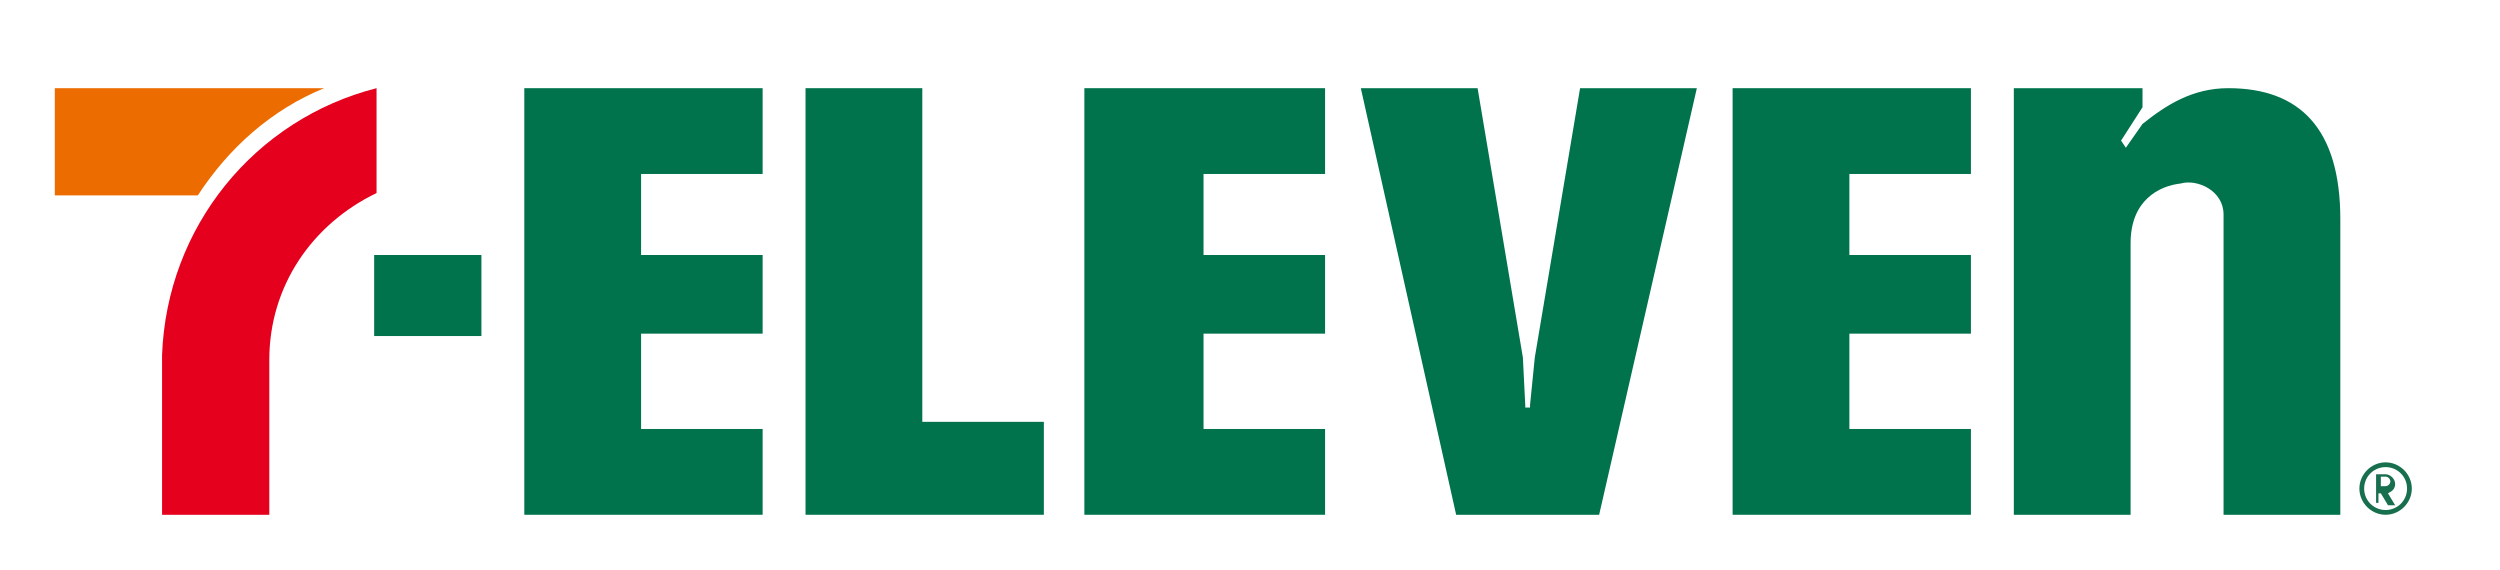 <?xml version="1.0" encoding="utf-8"?>
<!-- Generator: Adobe Illustrator 27.5.0, SVG Export Plug-In . SVG Version: 6.00 Build 0)  -->
<svg version="1.1" id="圖層_1" xmlns="http://www.w3.org/2000/svg" xmlns:xlink="http://www.w3.org/1999/xlink" x="0px" y="0px"
	 viewBox="0 0 104.9 23.9" style="enable-background:new 0 0 104.9 23.9;" xml:space="preserve">
<style type="text/css">
	.st0{fill:#ED6C00;}
	.st1{fill:#E5001E;}
	.st2{fill:#00734D;}
	.st3{fill:#176F4E;}
</style>
<g>
	<g>
		<path class="st0" d="M13.6,3.7H2.3v4.5h6C9.6,6.2,11.4,4.6,13.6,3.7z"/>
		<path class="st1" d="M6.8,14.9l0,6.7h4.5l0-6.5c0-3.1,1.8-5.7,4.5-7V3.7C10.7,5,7,9.5,6.8,14.9z"/>
	</g>
	<rect x="15.7" y="10.7" class="st2" width="4.5" height="3.4"/>
	<g>
		<path class="st2" d="M93.5,3.7c-1.5,0-2.6,0.7-3.6,1.5l-0.7,1L89,5.9l0.9-1.4V3.7h-5.4v17.9h4.9V10.2c0-1.8,1.2-2.4,2.1-2.5
			C92.2,7.5,93.3,8,93.3,9v12.6h4.9V9.2C98.2,5.4,96.5,3.7,93.5,3.7"/>
		<polygon class="st2" points="38.7,17.7 43.8,17.7 43.8,21.6 33.8,21.6 33.8,3.7 38.7,3.7 		"/>
		<polygon class="st2" points="22,21.6 32,21.6 32,18 26.9,18 26.9,14 32,14 32,10.7 26.9,10.7 26.9,7.3 32,7.3 32,3.7 22,3.7 		"/>
		<polygon class="st2" points="45.5,21.6 55.6,21.6 55.6,18 50.5,18 50.5,14 55.6,14 55.6,10.7 50.5,10.7 50.5,7.3 55.6,7.3 
			55.6,3.7 45.5,3.7 		"/>
		<polygon class="st2" points="72.7,21.6 82.7,21.6 82.7,18 77.6,18 77.6,14 82.7,14 82.7,10.7 77.6,10.7 77.6,7.3 82.7,7.3 
			82.7,3.7 72.7,3.7 		"/>
		<polygon class="st2" points="66.3,3.7 66.3,3.7 66.3,3.7 64.4,15 64.2,17 64.2,17.1 64,17.1 64,17 63.9,15 62,3.7 62,3.7 
			57.1,3.7 61.1,21.6 67.1,21.6 71.2,3.7 		"/>
	</g>
	<path class="st3" d="M100.1,19.4c0.6,0,1.1,0.5,1.1,1.1c0,0.6-0.5,1.1-1.1,1.1c-0.6,0-1.1-0.5-1.1-1.1
		C99,19.9,99.5,19.4,100.1,19.4z M100.1,21.4c0.5,0,0.9-0.4,0.9-0.9s-0.4-0.9-0.9-0.9s-0.9,0.4-0.9,0.9S99.6,21.4,100.1,21.4z
		 M99.9,21.1h-0.2v-1.2h0.4c0.2,0,0.4,0.2,0.4,0.4c0,0.2-0.1,0.3-0.3,0.4l0.3,0.5h-0.3l-0.3-0.5h-0.1V21.1z M100.1,20.4
		c0.1,0,0.2-0.1,0.2-0.2c0-0.1-0.1-0.2-0.2-0.2h-0.2v0.4H100.1z"/>
</g>
</svg>
